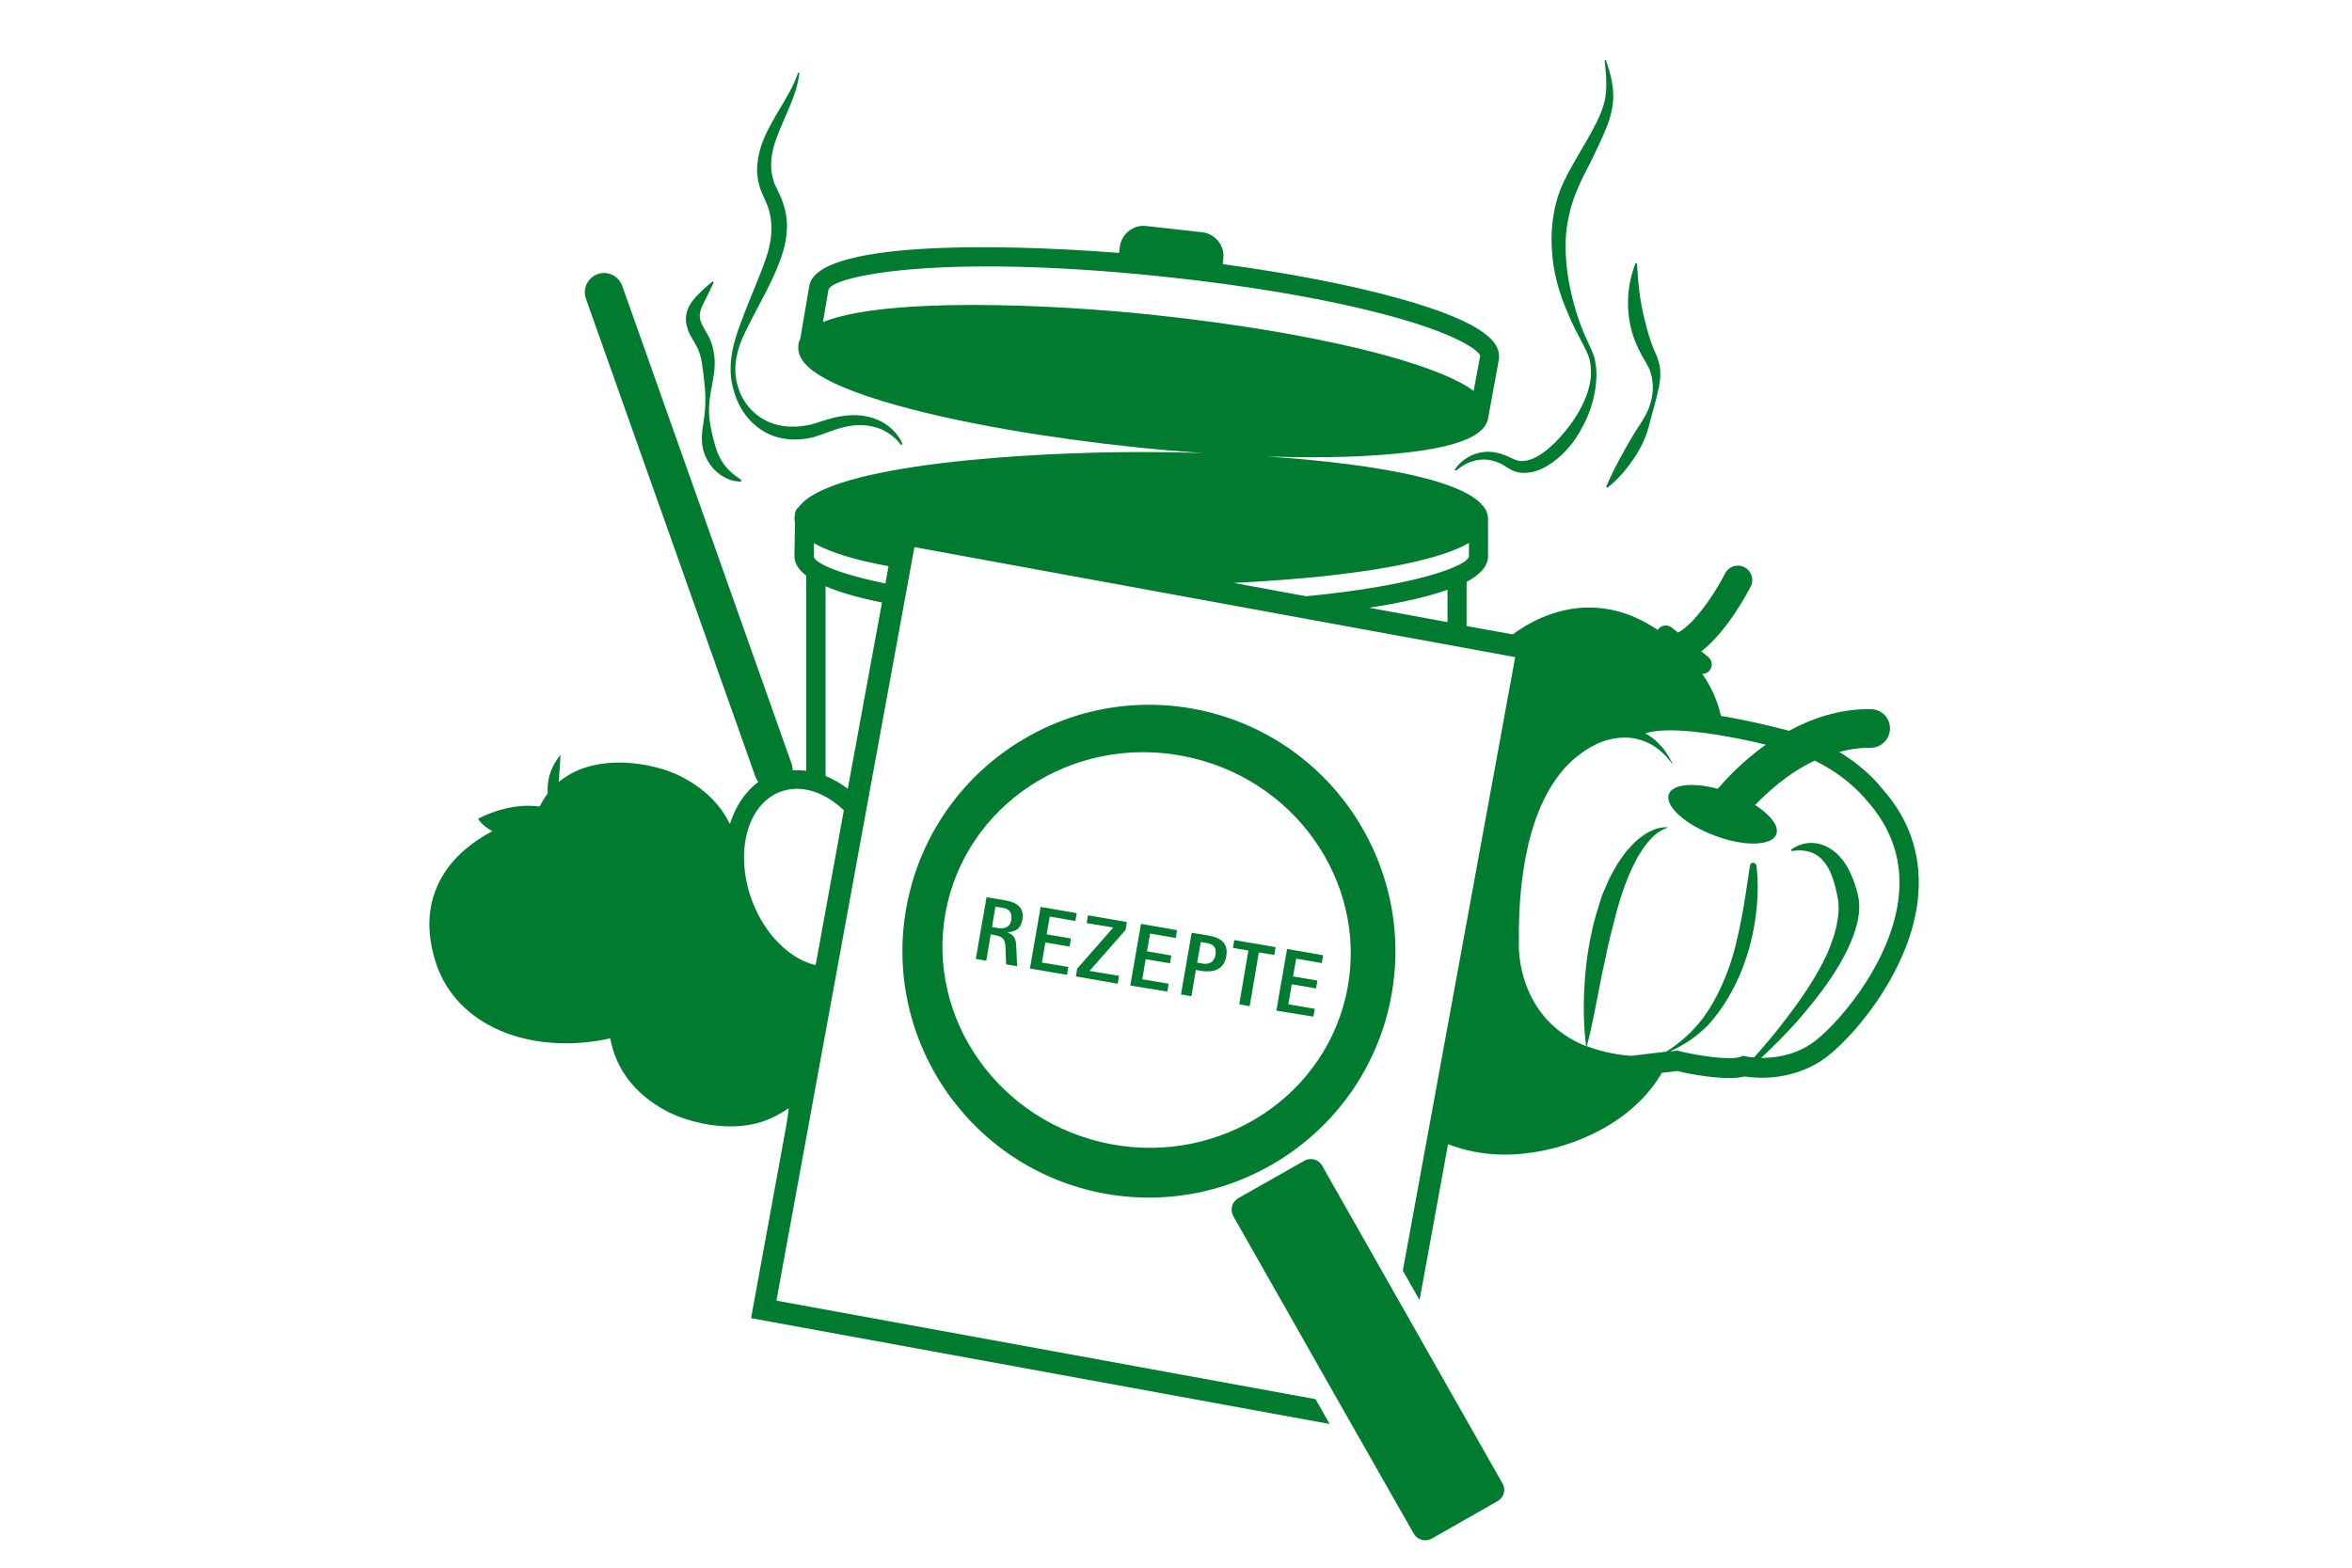 <?xml version="1.0" encoding="utf-8"?>
<!-- Generator: Adobe Illustrator 24.3.0, SVG Export Plug-In . SVG Version: 6.00 Build 0)  -->
<svg version="1.1" id="Ebene_1" xmlns="http://www.w3.org/2000/svg" xmlns:xlink="http://www.w3.org/1999/xlink" x="0px" y="0px"
	 viewBox="0 0 900 600" style="enable-background:new 0 0 900 600;" xml:space="preserve">
<style type="text/css">
	.st0{fill:#007B2F;stroke:#96C13D;stroke-width:14.756;stroke-linecap:round;stroke-miterlimit:10;}
	.st1{fill:#007B2F;}
</style>
<g id="Ebene_1_1_">
	<g>
		<path class="st0" d="M381.7,114.9"/>
	</g>
	<g>
		<path class="st1" d="M556.6,179.8c2.4-3.6,6.5-6.3,11.2-6.8c2.3-0.3,4.7,0.1,6.9,0.8c1.1,0.4,2.2,0.8,3.2,1.3l1.5,0.7
			c0.4,0.1,0.7,0.4,1.1,0.4c3,0.9,6.7-0.6,9.8-2.8s6-5.1,8.5-8.2c2.6-3.1,4.9-6.5,6.7-10.2s3.1-7.6,3.3-11.7c0-2-0.1-4.1-0.6-6
			c-0.6-1.9-1.5-3.7-2.5-5.6c-2-3.8-4-7.5-5.6-11.5c-3.5-7.8-5.9-16.3-6.3-25.2c-0.5-8.8,0.9-17.9,4.8-25.9
			c3.9-7.9,8.6-14.8,12.3-22.2c1.8-3.7,3.3-7.4,3.6-11.4c0.4-4,0-8.2-0.5-12.4l0.5-0.1c1.4,4,2.6,8.2,2.8,12.6c0.2,4.5-0.9,9-2.5,13
			c-1.6,4.1-3.5,7.9-5.3,11.7s-4,7.6-5.5,11.2c-1.6,3.6-2.9,7.4-3.7,11.4c-0.9,3.9-1.3,7.9-1.2,12c0,8.1,1.6,16.3,4,24.3
			c1.2,4,2.7,7.9,4.5,11.7c0.8,1.9,1.9,3.9,2.5,6c0.5,2.1,0.8,4.3,0.8,6.5c-0.1,8.8-3.2,17.3-8.1,24.6c-2.5,3.6-5.6,6.9-9.5,9.5
			c-1.9,1.3-4,2.4-6.4,3c-2.3,0.6-5.1,0.8-7.6-0.2c-0.6-0.2-1.2-0.6-1.8-0.9l-1.3-0.8c-0.8-0.6-1.7-1-2.5-1.4
			c-1.7-0.7-3.6-1.3-5.5-1.3c-3.8-0.2-7.8,1.4-10.9,4.2L556.6,179.8z"/>
	</g>
	<g>
		<path class="st1" d="M614.6,186.3c3.1-7.2,6.8-13.8,10.6-20.2c2-3.2,4.3-6.3,5.7-9.8c1.3-3.5,2-7.4,1.3-11c0-0.9-0.4-1.7-0.6-2.6
			c-0.3-0.8-0.4-1.7-0.9-2.3c-0.5-0.7-0.6-1.4-1.2-2.2l-1.5-2.6c-1.9-3.6-3.4-7.4-4.2-11.3c-1.6-7.9-0.9-16.3,2.1-23.6l0.5,0.1
			c0.4,7.8,1.2,15.1,3.1,22.2c0.9,3.5,1.8,7,3.2,10.4l1.1,2.5c0.4,0.8,0.8,2.1,1,3.1c0.4,1.1,0.4,2.1,0.5,3.2c0,1.1,0.1,2.1-0.1,3.1
			l-0.4,3c-0.3,1-0.5,1.9-0.7,2.9c-0.4,1.9-1,3.8-1.5,5.7c-1.1,3.7-1.8,7.7-3.4,11.3c-1.5,3.6-3.7,7-6,10.1c-2.4,3.1-5,6-8.2,8.4
			L614.6,186.3z"/>
	</g>
	<g>
		<path class="st1" d="M344.7,170.2c-2.5-3.3-6-5.7-9.8-6.7c-3.8-1.1-7.8-1-11.6-0.1c-4,0.9-7.4,2.5-11.9,3.9
			c-4.4,1.1-9.2,1.3-13.7,0.1s-8.5-3.9-11.5-7.4c-2.9-3.5-4.8-7.6-5.8-11.9c-2.2-8.6,0.3-17.6,3.4-25.4c2.9-8,6.5-15.8,9.2-23.5
			s3.2-15.6-0.2-22.5l-1.3-3c-0.5-1.1-0.8-2.2-1.1-3.4c-0.4-1.1-0.5-2.3-0.6-3.5c-0.2-1.2-0.1-2.4,0-3.6c0.3-4.7,1.9-9.1,3.8-13
			c3.9-7.9,9.1-14.4,11.8-22.4l0.5,0.1c-1,8.7-5.6,16.4-8.4,24c-1.5,3.8-2.5,7.7-2.4,11.4c0,0.9,0,1.9,0.2,2.8
			c0.1,0.9,0.3,1.8,0.6,2.7c0.2,0.9,0.5,1.8,1,2.6l1.3,2.8c2,4.2,3.2,9,2.9,13.6c-0.2,4.7-1.5,9.1-3.1,13.2
			c-3.2,8.2-7.5,15.4-11.3,23c-1.9,3.8-3.8,7.5-4.6,11.5c-1,4-1,8.2,0.2,12.2c2.1,8,9,14,16.6,15.2c3.8,0.7,7.6,0.4,11.4-0.4
			c3.6-1,8-2.8,12.4-3.3c4.4-0.7,9.2-0.3,13.4,1.6c2.1,0.9,4,2.2,5.6,3.8s2.9,3.4,3.7,5.5L344.7,170.2z"/>
	</g>
	<g>
		<path class="st1" d="M283.6,184.3c-3.9,0.1-7.6-1.8-10.4-4.7c-2.7-2.9-4.5-6.9-4.6-10.8c-0.2-4,0.8-7.4,1.1-11
			c0.3-3.6,0.3-7.2-0.1-10.7s-0.7-7-1.4-10.2c-0.4-1.5-0.9-3-1.6-4.3c-0.3-0.7-0.7-1.2-1.1-2c-0.5-0.8-1-1.6-1.5-2.6
			c-0.9-1.8-1.6-4-1.5-6.4s1.1-4.6,2.3-6.2c2.4-3.1,5.1-5.4,7.9-7.7l0.4,0.3c-1.4,3.4-3.3,6.6-4.6,9.6c-1.3,3.1-0.8,4.9,0.7,7.7
			c0.3,0.7,0.8,1.4,1.2,2.1c0.4,0.8,1.1,1.8,1.4,2.7c0.8,1.9,1.2,3.9,1.5,5.9c0.5,3.9-0.1,7.6-0.8,11.2c-0.7,3.6-1.3,7.1-1.2,10.6
			c0.1,3.5,0.9,7.2,1.7,10.3c0.8,3.2,1.7,6.1,3.4,8.7c1.7,2.6,4.1,4.9,7.2,6.8V184.3z"/>
	</g>
	<path class="st1" d="M461.5,272.3c-50.7-12-101.5,19.3-113.6,69.9s19.3,101.5,69.9,113.6c50.7,12,101.5-19.3,113.6-69.9
		C543.4,335.2,512.1,284.4,461.5,272.3z M514.9,381.7c-9.7,40.6-51.6,65.4-93.6,55.4s-68.3-51-58.7-91.6
		c9.7-40.6,51.6-65.4,93.6-55.4C498.2,300,524.5,341.1,514.9,381.7z"/>
	<g>
		<path class="st1" d="M385,369.1l-0.2-5.3c-0.1-3.6-0.2-5.2-4.1-5.9l-1.6-0.3l-1.7,10.1l-4-0.7l4.1-23.6l7.2,1.2
			c4.2,0.7,7.4,2.7,6.5,7.5c-0.6,3.3-2.5,4.5-5.6,4.7v0.1c3,1.2,3.2,3.1,3.3,6l0.3,6.9L385,369.1z M384,347.5l-3.1-0.5l-1.3,7.8
			l1.6,0.3c2.8,0.5,5.2,0.2,5.8-3.1C387.3,349.6,386.4,347.9,384,347.5z"/>
		<path class="st1" d="M394.1,370.7l4.1-23.6l13.8,2.4l-0.5,3l-9.8-1.7l-1.2,6.8l9.3,1.6l-0.5,3.1l-9.3-1.6l-1.3,7.7l10.1,1.7
			l-0.5,3L394.1,370.7z"/>
		<path class="st1" d="M411.7,373.7l0.5-3L426,355l-10.2-1.7l0.5-3l14.9,2.6l-0.5,3l-13.8,15.7l11.3,1.9l-0.5,3L411.7,373.7z"/>
		<path class="st1" d="M432.5,377.2l4.1-23.6l13.8,2.4l-0.5,3l-9.8-1.7l-1.2,6.8l9.3,1.6l-0.5,3l-9.3-1.6l-1.3,7.7l10.1,1.7l-0.5,3
			L432.5,377.2z"/>
		<path class="st1" d="M459.7,371.6l-2.1-0.4l-1.7,10.1l-4-0.7L456,357l6.1,1c4.8,0.8,8.1,2.7,7.1,8.2
			C468.3,371.2,464.1,372.3,459.7,371.6z M461.6,360.9l-2.1-0.4l-1.4,7.9l2.1,0.4c2.5,0.4,4.4-0.6,4.9-3.2
			C465.6,362.6,464.4,361.3,461.6,360.9z"/>
		<path class="st1" d="M481.7,364.5l-3.5,20.6l-4-0.7l3.5-20.6l-5.9-1l0.5-3l15.8,2.7l-0.5,3L481.7,364.5z"/>
		<path class="st1" d="M488.4,386.8l4.1-23.6l13.8,2.4l-0.5,3l-9.8-1.7l-1.2,6.8l9.3,1.6l-0.5,3l-9.3-1.6l-1.3,7.7l10.1,1.7l-0.5,3
			L488.4,386.8z"/>
	</g>
	<g>
		<path class="st1" d="M720,301.6c-0.3-0.4-5.6-7.4-16.2-13.8c3.6-1,7.4-1.6,11.4-1.6c0.2,0,0.4,0,0.6,0c4,0,7.3-3.2,7.4-7.3
			c0.1-4.1-3.2-7.4-7.3-7.5c-0.2,0-0.5,0-0.7,0c-11.5,0-21.8,3.5-30.6,8.3c-1-0.3-2.1-0.6-3.2-0.8c-2.2-0.6-11.9-3.1-22.9-4.9
			c-1.3-6.2-4.1-11.7-7.1-16.1c1.1,0,2.1-0.4,2.8-1.3c1.3-1.6,1-3.9-0.6-5.2l-2.6-2.1c10-7.7,17.8-22.7,18.9-24.8
			c1.4-2.7,0.3-6.1-2.4-7.4c-2.7-1.4-6.1-0.3-7.4,2.4c-3.7,7.3-11.6,19.3-18,22.6l-2.4-1.9c-1.6-1.3-3.9-1-5.2,0.6
			c-0.1,0.1-0.1,0.2-0.2,0.3c-16.6-11.3-31.8-9.5-42.1-5.6c-4.9,1.8-9.4,4.4-13.3,7.3l-17.7-3.2v-16.9c5.2-2.8,8.2-6,8.2-9.8v-14.3
			c0-14.2-43.1-21.1-84.6-23.9c5.7,0.2,11.3,0.3,16.7,0.3c9.1,0,17.7-0.2,25.5-0.8c36.3-2.4,41.8-9.4,42.5-14.5l0,0l4.1-22.4
			c0.5-5.2-2.9-13.3-38.7-23.2c-18.4-5.1-41.7-9.6-67-13l0.2-2.1c0.6-5-3.1-9.5-8-10.1l-21.5-2.4c-5-0.6-9.5,3.1-10.1,8l-0.3,2.3
			c-47.4-3.7-116.8-4.6-118.6,13.1l-3.4,19.9c-0.4,0.8-0.7,1.5-0.7,2.4c-0.5,5.2,2.9,13.3,38.7,23.2c24,6.6,56.2,12.2,90.7,15.8
			c8.6,0.9,17,1.6,25.3,2.2c-8.5-0.3-16.5-0.4-23.5-0.4c-42.2,0-118.9,4.5-131,21c-0.9,0.7-1.5,1.7-1.5,2.9v0.2
			c-0.1,0.5-0.2,1-0.2,1.5c0,0.4,0.1,0.8,0.2,1.2l-0.2,13.1c0,2.7,1.6,5.2,4.5,7.4V295c-1.7-0.2-3.5-0.3-5.2-0.2
			c0-0.8-0.1-1.7-0.4-2.5l-64.8-182.9c-1.4-3.8-5.6-5.9-9.4-4.5c-3.8,1.4-5.9,5.6-4.5,9.4L289,297.1c0.3,0.8,0.7,1.5,1.2,2.2
			c-5.1,3.7-8.8,9.4-10.9,16.1c-3.8-7.8-10.2-14-19.3-18.5c-8.1-4-25.1-7.9-38.8-2.1c-2.8,1.2-5.2,2.7-7.4,4.5l0.7-10.4
			c-4.5,5.5-5.2,10.8-4.9,14.8c-1.2,1.5-2.2,3.2-3.1,5c-12.1-1.8-23.6,4.7-23.6,4.7c1.6,2.2,3.5,3.7,5.5,4.7
			c-7.1,3.8-14.5,9.3-19.2,17.4c-5.6,9.5-6.4,20.6-2.4,33c6.1,18.9,25.1,30.7,49.5,30.8c0.1,0,0.2,0,0.4,0c5.4,0,11.1-0.6,16.8-1.9
			c2.2,11.7,9.1,20.9,20.7,27.4c5.5,3.1,15.2,6.3,25.3,6.3c4.5,0,9-0.6,13.3-2.2c2.8-1,6.7-3.1,9-4.8l-0.4,3.4
			c-0.3,2-0.6,3.9-1.1,6.4l-12.9,70.6L508.8,545l-5.4-9.5l-206.3-37.7l52.8-288.4l229.9,42.1l-43,234.8l6.4,11.3l10.9-59.7
			c6.4,2.5,13.7,4,21.6,4c2.4,0,4.9-0.1,7.4-0.4c19.6-2,42.2-12.4,52.8-30.9l5.8-0.7c3.3,0.8,12.5,2.7,19.9,2.7c2.2,0,4.3-0.2,6-0.6
			c3.8,0.6,16.9,2,29.3-6c10.7-7,33.2-32.7,36.8-60.4C735.9,328.9,731.2,314,720,301.6z M314.9,123.3L317,111
			c0.5-5,40.2-14.2,126.5-5.3c34.1,3.5,65.9,9,89.5,15.5c28.2,7.8,33.5,14.1,33.4,15l-2.5,13.4c-5.3-3.9-15.1-8.4-33-13.4
			c-24-6.6-56.2-12.2-90.7-15.8C403.1,116.5,338.9,113.5,314.9,123.3z M312.1,369.4c-2.8-0.7-5.7-1.9-8.5-3.8
			c-6.9-4.6-12.6-12.1-15.9-21.1c-6.7-18.2-1.8-36.8,11-41.5c2-0.7,4.1-1.1,6.2-1.1c6.2,0,12.5,3,18,8.2L312.1,369.4z M324.4,301.9
			c-2.7-2.1-5.6-3.7-8.5-4.9v-72.6c5.7,2.4,13.1,4.5,21.6,6.2L324.4,301.9z M338.8,223.3c-18.6-3.8-27.4-8-27.4-10.4l0.1-5
			c6.4,3.7,16.5,6.6,28.5,8.8L338.8,223.3z M553.9,238.1l-30-5.5c11.6-1.8,22-4,30-6.9V238.1z M499.8,228.2l-27.7-5.1
			c34.8-1.7,74-6.1,90-15.3v5C562.1,216.4,542.4,224.1,499.8,228.2z M726.4,344.5c-3.4,25.8-25.1,49.6-33.5,55.1
			c-6.8,4.5-14.1,5.3-19,5.3c4.7-4.4,9.2-8.9,13.5-13.7c6.3-7.2,12.3-14.7,17.2-23.3c2.4-4.3,4.5-8.8,5.9-13.9
			c0.6-2.6,1.1-5.2,0.9-8c0-1.4-0.3-2.8-0.6-4.1l-1.1-3.7c-1.7-4.8-4.1-9.9-8.9-13.1c-2.3-1.6-5.2-2.5-7.9-2.5
			c-2.7,0.1-5.2,0.9-7.3,2.4c-0.1,0.1-0.2,0.2-0.2,0.4c0,0.2,0.2,0.3,0.4,0.3l0,0c4.7-0.8,9.1,0.5,11.6,3.5c2.7,2.8,4.1,7,5.1,11.1
			l0.7,3.2c0.1,1,0.4,1.9,0.3,2.9c0.2,1.9-0.1,4-0.4,6.1c-0.7,4.2-2.2,8.5-4,12.7c-3.9,8.3-9.1,16.1-14.8,23.6
			c-4.1,5.5-8.5,10.8-13.1,15.9c-2-0.1-3.2-0.4-3.2-0.4l-1.1-0.2l-1,0.4c-3.8,1.4-15.9-0.4-23.3-2.2l-0.6-0.2l-3,0.3
			c5.5-2.4,10.6-5.9,14.8-10.3c4.9-5.4,8.7-11.7,11.7-18.4c2.9-6.7,4.9-13.7,6-20.8c1.1-7.1,1.5-14.3,0.6-21.6
			c-0.1-0.5-0.5-1-1.1-1.1c-0.7-0.1-1.3,0.4-1.4,1.1v0.1c-1,6.9-2,13.8-3.3,20.6c-1.4,6.8-2.8,13.5-5.3,19.9
			c-2.4,6.4-5.5,12.6-9.6,18.1c-3.8,4.9-8.4,9.1-13.8,12.5l-13.5,1.6c-6.6-0.5-12.2-1.9-16.9-3.7c2-7.5,3.3-15,4.8-22.4
			c0.7-3.9,1.5-7.7,2.4-11.5c0.7-3.8,1.6-7.6,2.6-11.3c1.8-7.5,3.9-14.9,7-21.8c0.7-1.8,1.7-3.3,2.5-5.1c1-1.5,1.9-3.3,3.1-4.7
			c2.2-3,5-5.8,8.8-6.9c-4.1-0.5-8.2,1.8-11.4,4.4c-1.7,1.3-3,3-4.5,4.5c-1.2,1.7-2.5,3.3-3.6,5.1c-1,1.8-2.1,3.6-3,5.4l-2.5,5.7
			c-0.8,1.9-1.3,3.9-1.9,5.8c-0.6,1.9-1.2,3.9-1.7,5.9c-1.9,7.9-3.1,15.9-3.5,23.9c-0.5,7.7-0.3,15.4,0.6,23
			c-26-10.4-25.8-37.2-25.7-38.7c-0.5-33.5,6.6-58,20.4-70.6c2.4-2.2,4.9-3.9,7.3-5.3c0.2-0.1,0.3-0.1,0.5-0.2l0.1-0.1
			c2.1-1.2,5-2.3,7.8-2.8s5.7-0.6,8.5,0s5.6,1.7,8,3.5c2.5,1.7,4.6,4.1,6.5,6.6c-1.4-2.8-3-5.6-5.3-7.9c-1.5-1.7-3.4-3.1-5.4-4.2
			c9.8-3.4,33.8,1.3,46.1,4.3c-9.1,6.5-15.5,13.5-18.4,16.9c-9.3-2.5-17.2-1.8-18.7,2c-1.7,4.5,6.1,11.6,17.5,15.9
			c11.3,4.3,21.9,4,23.6-0.5c1.2-3.1-2.2-7.4-8.1-11.2c4.6-4.8,12.6-12.2,22.8-17c12.9,6.3,19.4,14.7,19.7,15
			C724.2,317.3,728.3,330.1,726.4,344.5z"/>
		<path class="st1" d="M505.9,446.1c-0.9-1.6-2.6-2.5-4.3-2.5c-0.8,0-1.7,0.2-2.4,0.6l-25.4,14.4c-2.4,1.4-3.2,4.4-1.9,6.8
			l40.7,71.7l5.4,9.5l23,40.4c1.4,2.4,4.4,3.2,6.8,1.9l25.3-14.4c1.1-0.7,2-1.7,2.3-3c0.4-1.3,0.2-2.6-0.5-3.8L505.9,446.1z"/>
	</g>
</g>
<g id="Ebene_2_1_">
</g>
</svg>
